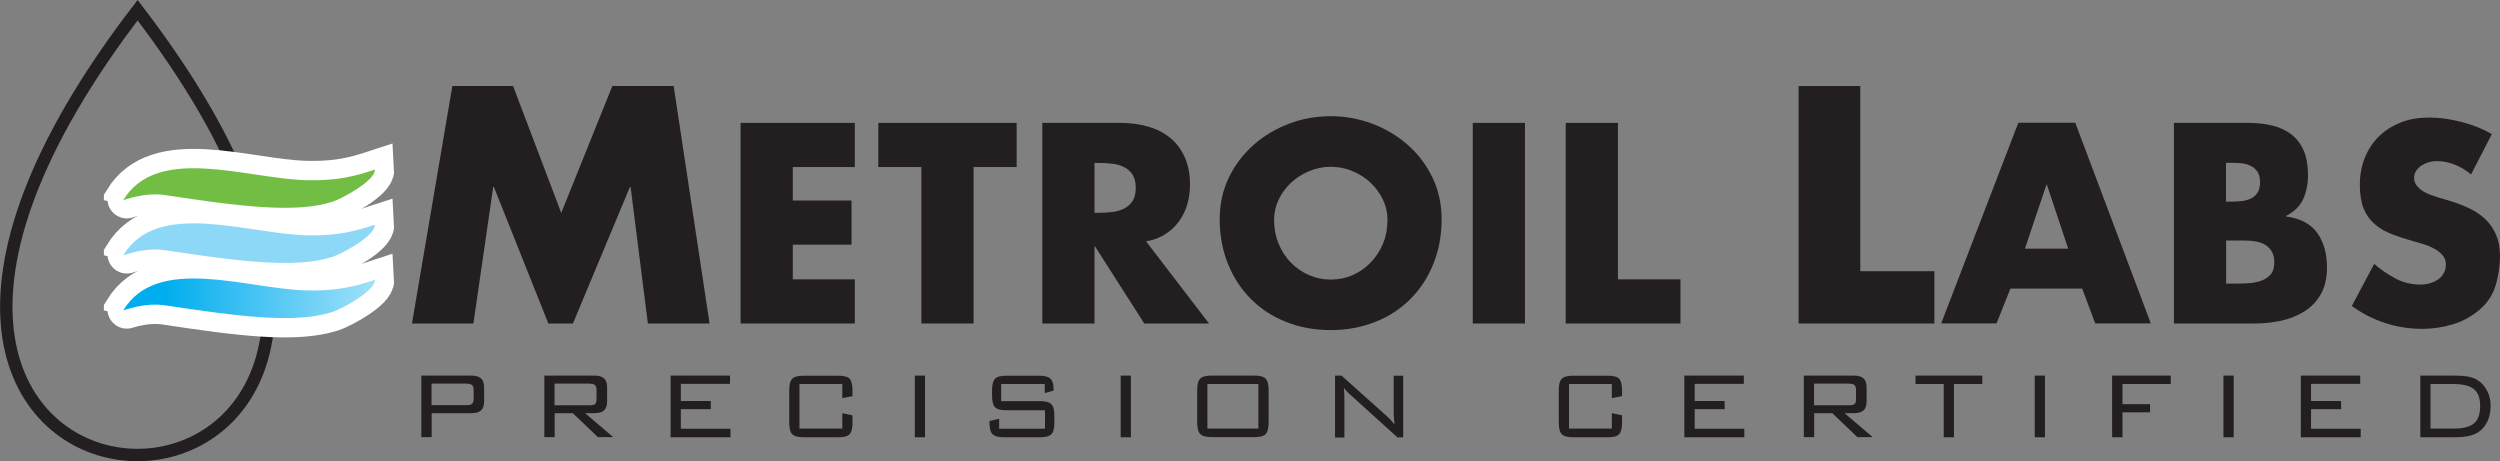 <?xml version="1.0" encoding="UTF-8"?><svg id="b" xmlns="http://www.w3.org/2000/svg" width="205.48" height="37.91" xmlns:xlink="http://www.w3.org/1999/xlink" viewBox="0 0 205.48 37.91"><rect x="0" y="0" width="205.48" height="37.91" fill="#808080" stroke="none"/><defs><clipPath id="d"><path d="m10.13,25.51c2.8-4.62,10.17-1.75,15.08-1.64,1.86.04,3.33-.14,5.08-.7l.52-.17c.06.9-2.69,2.38-3.48,2.64-3.06,1-7.91.34-13.72-.54-1.79-.27-3.48.44-3.48.41" style="clip-rule:evenodd; fill:none;"/></clipPath><linearGradient id="e" x1="13.42" y1="23.76" x2="41.03" y2="23.76" gradientUnits="userSpaceOnUse"><stop offset="0" stop-color="#00adee"/><stop offset="1" stop-color="#fff"/></linearGradient></defs><g id="c"><g><path d="m34.63,35.94v-5.07h4.09c.38,0,.65.08.82.23.17.16.25.41.25.75v1.13c0,.34-.08.59-.25.75-.17.16-.44.23-.82.23h-3.24v1.97h-.84Zm3.75-4.41h-2.91v1.77h2.91c.21,0,.35-.04.43-.12s.12-.22.12-.41v-.7c0-.19-.04-.33-.12-.41-.08-.08-.22-.12-.43-.12Z" style="fill:#231f20;"/><path d="m44.74,35.94v-5.07h4.09c.38,0,.65.08.82.23.17.16.25.41.25.75v1.13c0,.34-.08.59-.25.75-.17.16-.44.23-.82.23h-.74l2.31,1.97h-1.26l-2.06-1.97h-1.49v1.97h-.84Zm3.75-4.41h-2.91v1.78h2.91c.21,0,.36-.04.43-.11.08-.08.11-.21.11-.4v-.74c0-.19-.04-.33-.12-.4-.08-.08-.22-.12-.43-.12Z" style="fill:#231f20;"/><polygon points="55.12 35.94 55.12 30.87 60 30.87 60 31.55 55.96 31.55 55.96 32.96 58.42 32.96 58.42 33.63 55.96 33.63 55.96 35.24 60.04 35.24 60.04 35.94 55.12 35.94" style="fill:#231f20;"/><path d="m69.23,31.56h-3.52v3.67h3.52v-1.27l.84.18v.6c0,.47-.08.78-.24.95-.16.17-.47.25-.93.25h-2.84c-.46,0-.77-.08-.94-.25-.17-.17-.25-.48-.25-.95v-2.67c0-.46.08-.78.25-.94.17-.17.48-.25.94-.25h2.84c.46,0,.77.08.93.25.16.17.24.48.24.95v.48l-.84.16v-1.15Z" style="fill:#231f20;"/><rect x="75.19" y="30.87" width=".84" height="5.07" style="fill:#231f20;"/><path d="m85.87,31.56h-3.58v1.41h3.19c.45,0,.76.08.93.25.17.17.25.48.25.95v.57c0,.47-.08.79-.25.95-.16.17-.47.25-.93.25h-2.96c-.46,0-.77-.08-.94-.25-.17-.17-.25-.48-.25-.95v-.14l.79-.18v.82h3.77v-1.52h-3.18c-.46,0-.77-.08-.93-.25-.16-.17-.24-.48-.24-.95v-.44c0-.46.08-.78.24-.95.16-.17.47-.25.93-.25h2.7c.45,0,.76.08.93.25.17.16.26.45.26.86v.11l-.73.21v-.74Z" style="fill:#231f20;"/><rect x="92.11" y="30.87" width=".84" height="5.07" style="fill:#231f20;"/><path d="m98.4,32.06c0-.46.08-.77.25-.94.17-.17.48-.25.94-.25h3.5c.46,0,.77.08.93.25.17.17.25.48.25.94v2.67c0,.47-.08.79-.25.95-.16.17-.47.25-.93.25h-3.5c-.46,0-.78-.09-.94-.26-.17-.17-.25-.48-.25-.95v-2.67Zm.84,3.17h4.19v-3.67h-4.19v3.67Z" style="fill:#231f20;"/><path d="m109.73,35.94v-5.07h.53l3.79,3.39c.09.08.18.17.28.28.1.11.2.23.3.36-.03-.16-.04-.33-.06-.51-.01-.18-.02-.42-.02-.73v-2.78h.78v5.07h-.47l-3.89-3.52s-.05-.04-.09-.08c-.19-.17-.34-.34-.43-.49.02.15.03.32.04.49,0,.17.01.38.01.62v2.99h-.78Z" style="fill:#231f20;"/><path d="m132.48,31.56h-3.52v3.67h3.52v-1.27l.84.18v.6c0,.47-.08.78-.24.95-.16.17-.47.25-.93.25h-2.84c-.46,0-.77-.08-.94-.25-.17-.17-.25-.48-.25-.95v-2.67c0-.46.08-.78.25-.94.17-.17.48-.25.94-.25h2.84c.46,0,.77.08.93.25.16.17.24.48.24.95v.48l-.84.16v-1.15Z" style="fill:#231f20;"/><polygon points="138.44 35.94 138.44 30.87 143.33 30.87 143.33 31.55 139.29 31.55 139.29 32.96 141.75 32.96 141.75 33.63 139.29 33.63 139.29 35.24 143.37 35.24 143.37 35.94 138.44 35.94" style="fill:#231f20;"/><path d="m148.26,35.94v-5.07h4.09c.38,0,.65.08.82.23.17.16.25.41.25.75v1.13c0,.34-.08.59-.25.75-.17.16-.44.23-.82.23h-.74l2.31,1.97h-1.26l-2.06-1.97h-1.49v1.97h-.84Zm3.75-4.41h-2.91v1.78h2.91c.21,0,.36-.04.43-.11.08-.08.11-.21.11-.4v-.74c0-.19-.04-.33-.12-.4-.08-.08-.22-.12-.43-.12Z" style="fill:#231f20;"/><polygon points="160.6 31.56 160.6 35.94 159.76 35.94 159.76 31.56 157.44 31.56 157.44 30.87 162.93 30.87 162.93 31.56 160.6 31.56" style="fill:#231f20;"/><rect x="167.24" y="30.87" width=".84" height="5.07" style="fill:#231f20;"/><polygon points="173.6 35.94 173.6 30.87 178.42 30.87 178.42 31.56 174.45 31.56 174.45 33.22 176.72 33.22 176.72 33.89 174.45 33.89 174.45 35.94 173.6 35.94" style="fill:#231f20;"/><rect x="182.75" y="30.87" width=".84" height="5.07" style="fill:#231f20;"/><polygon points="189.11 35.94 189.11 30.87 193.99 30.87 193.99 31.55 189.95 31.55 189.95 32.96 192.42 32.96 192.42 33.63 189.95 33.63 189.95 35.24 194.03 35.24 194.03 35.94 189.11 35.94" style="fill:#231f20;"/><path d="m201.72,30.87c.47,0,.85.03,1.16.09.31.06.57.16.78.3.33.21.58.51.77.88.19.37.28.78.28,1.23,0,.47-.09.9-.27,1.28-.19.38-.44.68-.77.89-.21.13-.47.23-.78.3-.31.06-.7.1-1.17.1h-2.79v-5.07h2.79Zm-.12.69h-1.83v3.67h1.83c.82,0,1.4-.14,1.74-.43.34-.29.51-.76.51-1.43s-.17-1.1-.52-1.39c-.35-.28-.92-.42-1.73-.42Z" style="fill:#231f20;"/><polygon points="37.18 7.07 42.17 7.07 46.13 17.5 50.33 7.07 55.37 7.07 58.32 26.59 53.25 26.59 51.83 15.36 51.78 15.36 47.09 26.59 45.07 26.59 40.59 15.36 40.54 15.36 38.91 26.59 33.86 26.59 37.18 7.07" style="fill:#231f20;"/><polygon points="152.9 22.29 158.99 22.29 158.99 26.59 147.83 26.59 147.83 7.07 152.9 7.07 152.9 22.29" style="fill:#231f20;"/><polygon points="65.16 13.73 65.16 16.48 69.99 16.48 69.99 20.11 65.16 20.11 65.16 22.96 70.26 22.96 70.26 26.59 60.87 26.59 60.87 10.1 70.26 10.1 70.26 13.73 65.16 13.73" style="fill:#231f20;"/><polygon points="80.02 26.59 75.73 26.59 75.73 13.73 72.19 13.73 72.19 10.1 83.56 10.1 83.56 13.73 80.02 13.73 80.02 26.59" style="fill:#231f20;"/><path d="m89.96,17.49h.42c.35,0,.7-.02,1.06-.07.36-.04.68-.14.96-.28.28-.15.51-.35.69-.62.17-.27.26-.63.26-1.08s-.09-.81-.26-1.08c-.17-.27-.4-.48-.69-.62-.28-.15-.61-.24-.96-.28-.36-.04-.71-.07-1.06-.07h-.42v4.11Zm9.43,9.1h-5.34l-4.05-6.34h-.04v6.34h-4.29V10.1h6.41c.82,0,1.57.1,2.27.3.7.2,1.3.5,1.82.92.51.42.91.94,1.2,1.59.29.64.44,1.4.44,2.27,0,.57-.08,1.11-.23,1.63-.15.52-.38.98-.69,1.4-.31.42-.68.77-1.13,1.05-.44.28-.97.48-1.56.58l5.18,6.76Z" style="fill:#231f20;"/><path d="m109.38,13.71c-.63,0-1.22.12-1.79.36-.57.24-1.06.56-1.49.96-.42.4-.76.86-1.01,1.39-.25.52-.37,1.07-.37,1.64,0,.71.12,1.37.37,1.97.25.6.58,1.12,1.01,1.55.42.44.92.78,1.49,1.03.57.25,1.17.37,1.79.37s1.24-.12,1.8-.37c.56-.25,1.05-.59,1.48-1.03.42-.44.76-.95,1.01-1.55.25-.6.37-1.25.37-1.97,0-.57-.12-1.12-.37-1.64-.25-.52-.58-.99-1.01-1.39-.42-.4-.91-.72-1.48-.96s-1.16-.36-1.8-.36m0-4.16c1.18,0,2.32.21,3.42.62,1.1.42,2.07,1,2.92,1.75.85.75,1.52,1.64,2.02,2.68.5,1.04.75,2.18.75,3.43,0,1.33-.23,2.55-.68,3.66-.45,1.12-1.08,2.08-1.89,2.89-.81.81-1.77,1.44-2.89,1.88-1.12.44-2.34.67-3.66.67s-2.55-.22-3.66-.67c-1.12-.44-2.08-1.07-2.89-1.88-.81-.81-1.44-1.77-1.89-2.89-.45-1.12-.68-2.34-.68-3.66,0-1.25.25-2.4.75-3.43.5-1.04,1.18-1.93,2.02-2.68.85-.75,1.82-1.33,2.92-1.75,1.1-.42,2.24-.62,3.42-.62Z" style="fill:#231f20;"/><rect x="121.05" y="10.1" width="4.29" height="16.49" style="fill:#231f20;"/><polygon points="132.98 22.96 138.12 22.96 138.12 26.59 128.69 26.59 128.69 10.1 132.98 10.1 132.98 22.96" style="fill:#231f20;"/><path d="m168.24,15.19h-.04l-1.77,5.25h3.56l-1.75-5.25Zm-3,8.53l-1.14,2.86h-4.55l6.34-16.49h4.68l6.21,16.49h-4.57l-1.07-2.86h-5.9Z" style="fill:#231f20;"/><path d="m182.97,16.57h.48c.29,0,.58-.02.85-.05.28-.04.52-.11.74-.22.22-.11.39-.27.52-.48.13-.21.2-.49.2-.84,0-.38-.08-.67-.23-.89-.15-.21-.35-.37-.59-.48-.24-.11-.51-.18-.8-.2-.29-.02-.58-.03-.87-.03h-.31v3.19Zm-4.29,10.02V10.1h6.12c.73,0,1.4.08,2,.23.61.15,1.12.4,1.55.73.43.34.76.78,1,1.32.23.55.35,1.21.35,2,0,.74-.13,1.41-.4,1.99-.27.58-.74,1.04-1.41,1.38v.04c1.18.16,2.04.61,2.57,1.36.53.74.8,1.69.8,2.84,0,.86-.17,1.59-.5,2.18-.34.59-.78,1.06-1.35,1.42s-1.2.61-1.91.77c-.71.15-1.45.23-2.21.23h-6.6Zm4.29-3.28h.55c.32,0,.68,0,1.07-.02.39-.01.77-.07,1.12-.17.35-.1.64-.27.87-.51s.35-.59.35-1.04c0-.36-.07-.66-.21-.9-.14-.23-.32-.42-.54-.55-.22-.13-.47-.22-.75-.27-.28-.05-.58-.08-.89-.08h-1.57v3.54Z" style="fill:#231f20;"/><path d="m203.1,14.34c-.39-.34-.83-.6-1.32-.8-.49-.2-1-.3-1.52-.3-.19,0-.39.03-.61.09-.22.06-.42.15-.6.26-.18.12-.33.26-.45.43-.12.17-.18.37-.18.6s.07.44.2.61c.13.17.29.32.48.45.19.12.39.23.61.31.22.08.42.15.61.21l1.09.33c.57.17,1.1.38,1.6.62.5.24.93.54,1.29.89.36.35.65.77.86,1.26.21.49.32,1.07.32,1.74,0,.82-.12,1.62-.36,2.42-.24.79-.69,1.47-1.35,2.02-.66.55-1.39.95-2.21,1.19-.82.24-1.64.36-2.47.36-1.05,0-2.07-.16-3.05-.48-.98-.32-1.9-.79-2.74-1.4l1.84-3.46c.54.47,1.12.87,1.75,1.2.63.34,1.31.5,2.06.5.25,0,.5-.03.74-.1.25-.07.47-.16.67-.3.2-.13.36-.3.48-.51.12-.21.19-.46.19-.75s-.09-.54-.27-.75c-.18-.21-.41-.39-.68-.54-.27-.15-.55-.27-.85-.36-.3-.09-.56-.17-.8-.23-.67-.19-1.28-.39-1.83-.6-.55-.21-1.02-.48-1.41-.82-.39-.34-.7-.76-.91-1.27-.21-.51-.32-1.17-.32-1.97s.14-1.59.43-2.27c.28-.69.68-1.27,1.18-1.75.5-.48,1.1-.85,1.79-1.12.69-.26,1.45-.39,2.29-.39s1.73.12,2.66.36c.93.24,1.76.57,2.5,1l-1.71,3.32Z" style="fill:#231f20;"/><g><path d="m11.31.84c35.48,46.27-30.11,48.63-4.84,7.02,1.35-2.22,2.95-4.56,4.84-7.02Z" style="fill:none; stroke:#231f20; stroke-miterlimit:10; stroke-width:1.02px;"/><path d="m10.13,16.45c2.8-4.62,10.17-1.75,15.08-1.64,1.86.04,3.33-.14,5.08-.7l.52-.17c.06.9-2.69,2.38-3.48,2.64-3.06,1-7.91.34-13.72-.54-1.79-.27-3.48.44-3.48.41Z" style="fill:none; stroke:#fff; stroke-miterlimit:22.93; stroke-width:3.18px;"/><path d="m10.13,16.45c2.8-4.62,10.17-1.75,15.08-1.64,1.86.04,3.33-.14,5.08-.7l.52-.17c.06.9-2.69,2.38-3.48,2.64-3.06,1-7.91.34-13.72-.54-1.79-.27-3.48.44-3.48.41" style="fill:#fff; fill-rule:evenodd;"/><path d="m10.13,20.98c2.8-4.62,10.17-1.75,15.08-1.64,1.86.04,3.33-.14,5.08-.7l.52-.17c.06.9-2.69,2.38-3.48,2.64-3.06,1-7.91.34-13.72-.54-1.79-.27-3.48.44-3.48.41Z" style="fill:none; stroke:#fff; stroke-miterlimit:22.93; stroke-width:3.18px;"/><path d="m10.13,20.98c2.8-4.62,10.17-1.75,15.08-1.64,1.86.04,3.33-.14,5.08-.7l.52-.17c.06.9-2.69,2.38-3.48,2.64-3.06,1-7.91.34-13.72-.54-1.79-.27-3.48.44-3.48.41" style="fill:#fff; fill-rule:evenodd;"/><path d="m10.13,25.51c2.8-4.62,10.17-1.75,15.08-1.64,1.86.04,3.33-.14,5.08-.7l.52-.17c.06.9-2.69,2.38-3.48,2.64-3.06,1-7.91.34-13.72-.54-1.79-.27-3.48.44-3.48.41Z" style="fill:none; stroke:#fff; stroke-miterlimit:22.93; stroke-width:3.18px;"/><path d="m10.13,25.51c2.8-4.62,10.17-1.75,15.08-1.64,1.86.04,3.33-.14,5.08-.7l.52-.17c.06.9-2.69,2.38-3.48,2.64-3.06,1-7.91.34-13.72-.54-1.79-.27-3.48.44-3.48.41" style="fill:#fff; fill-rule:evenodd;"/><g><path d="m10.13,16.45c2.8-4.62,10.17-1.75,15.08-1.64,1.86.04,3.33-.14,5.08-.7l.52-.17c.06.9-2.69,2.38-3.48,2.64-3.06,1-7.91.34-13.72-.54-1.79-.27-3.48.44-3.48.41" style="fill:#72be44; fill-rule:evenodd;"/><path d="m10.13,20.98c2.8-4.62,10.17-1.75,15.08-1.64,1.86.04,3.33-.14,5.08-.7l.52-.17c.06.9-2.69,2.38-3.48,2.64-3.06,1-7.91.34-13.72-.54-1.79-.27-3.48.44-3.48.41" style="fill:#8dd7f7; fill-rule:evenodd;"/><g style="clip-path:url(#d);"><rect x="10.13" y="20.89" width="20.74" height="5.74" style="fill:url(#e);"/></g></g></g></g></g></svg>
